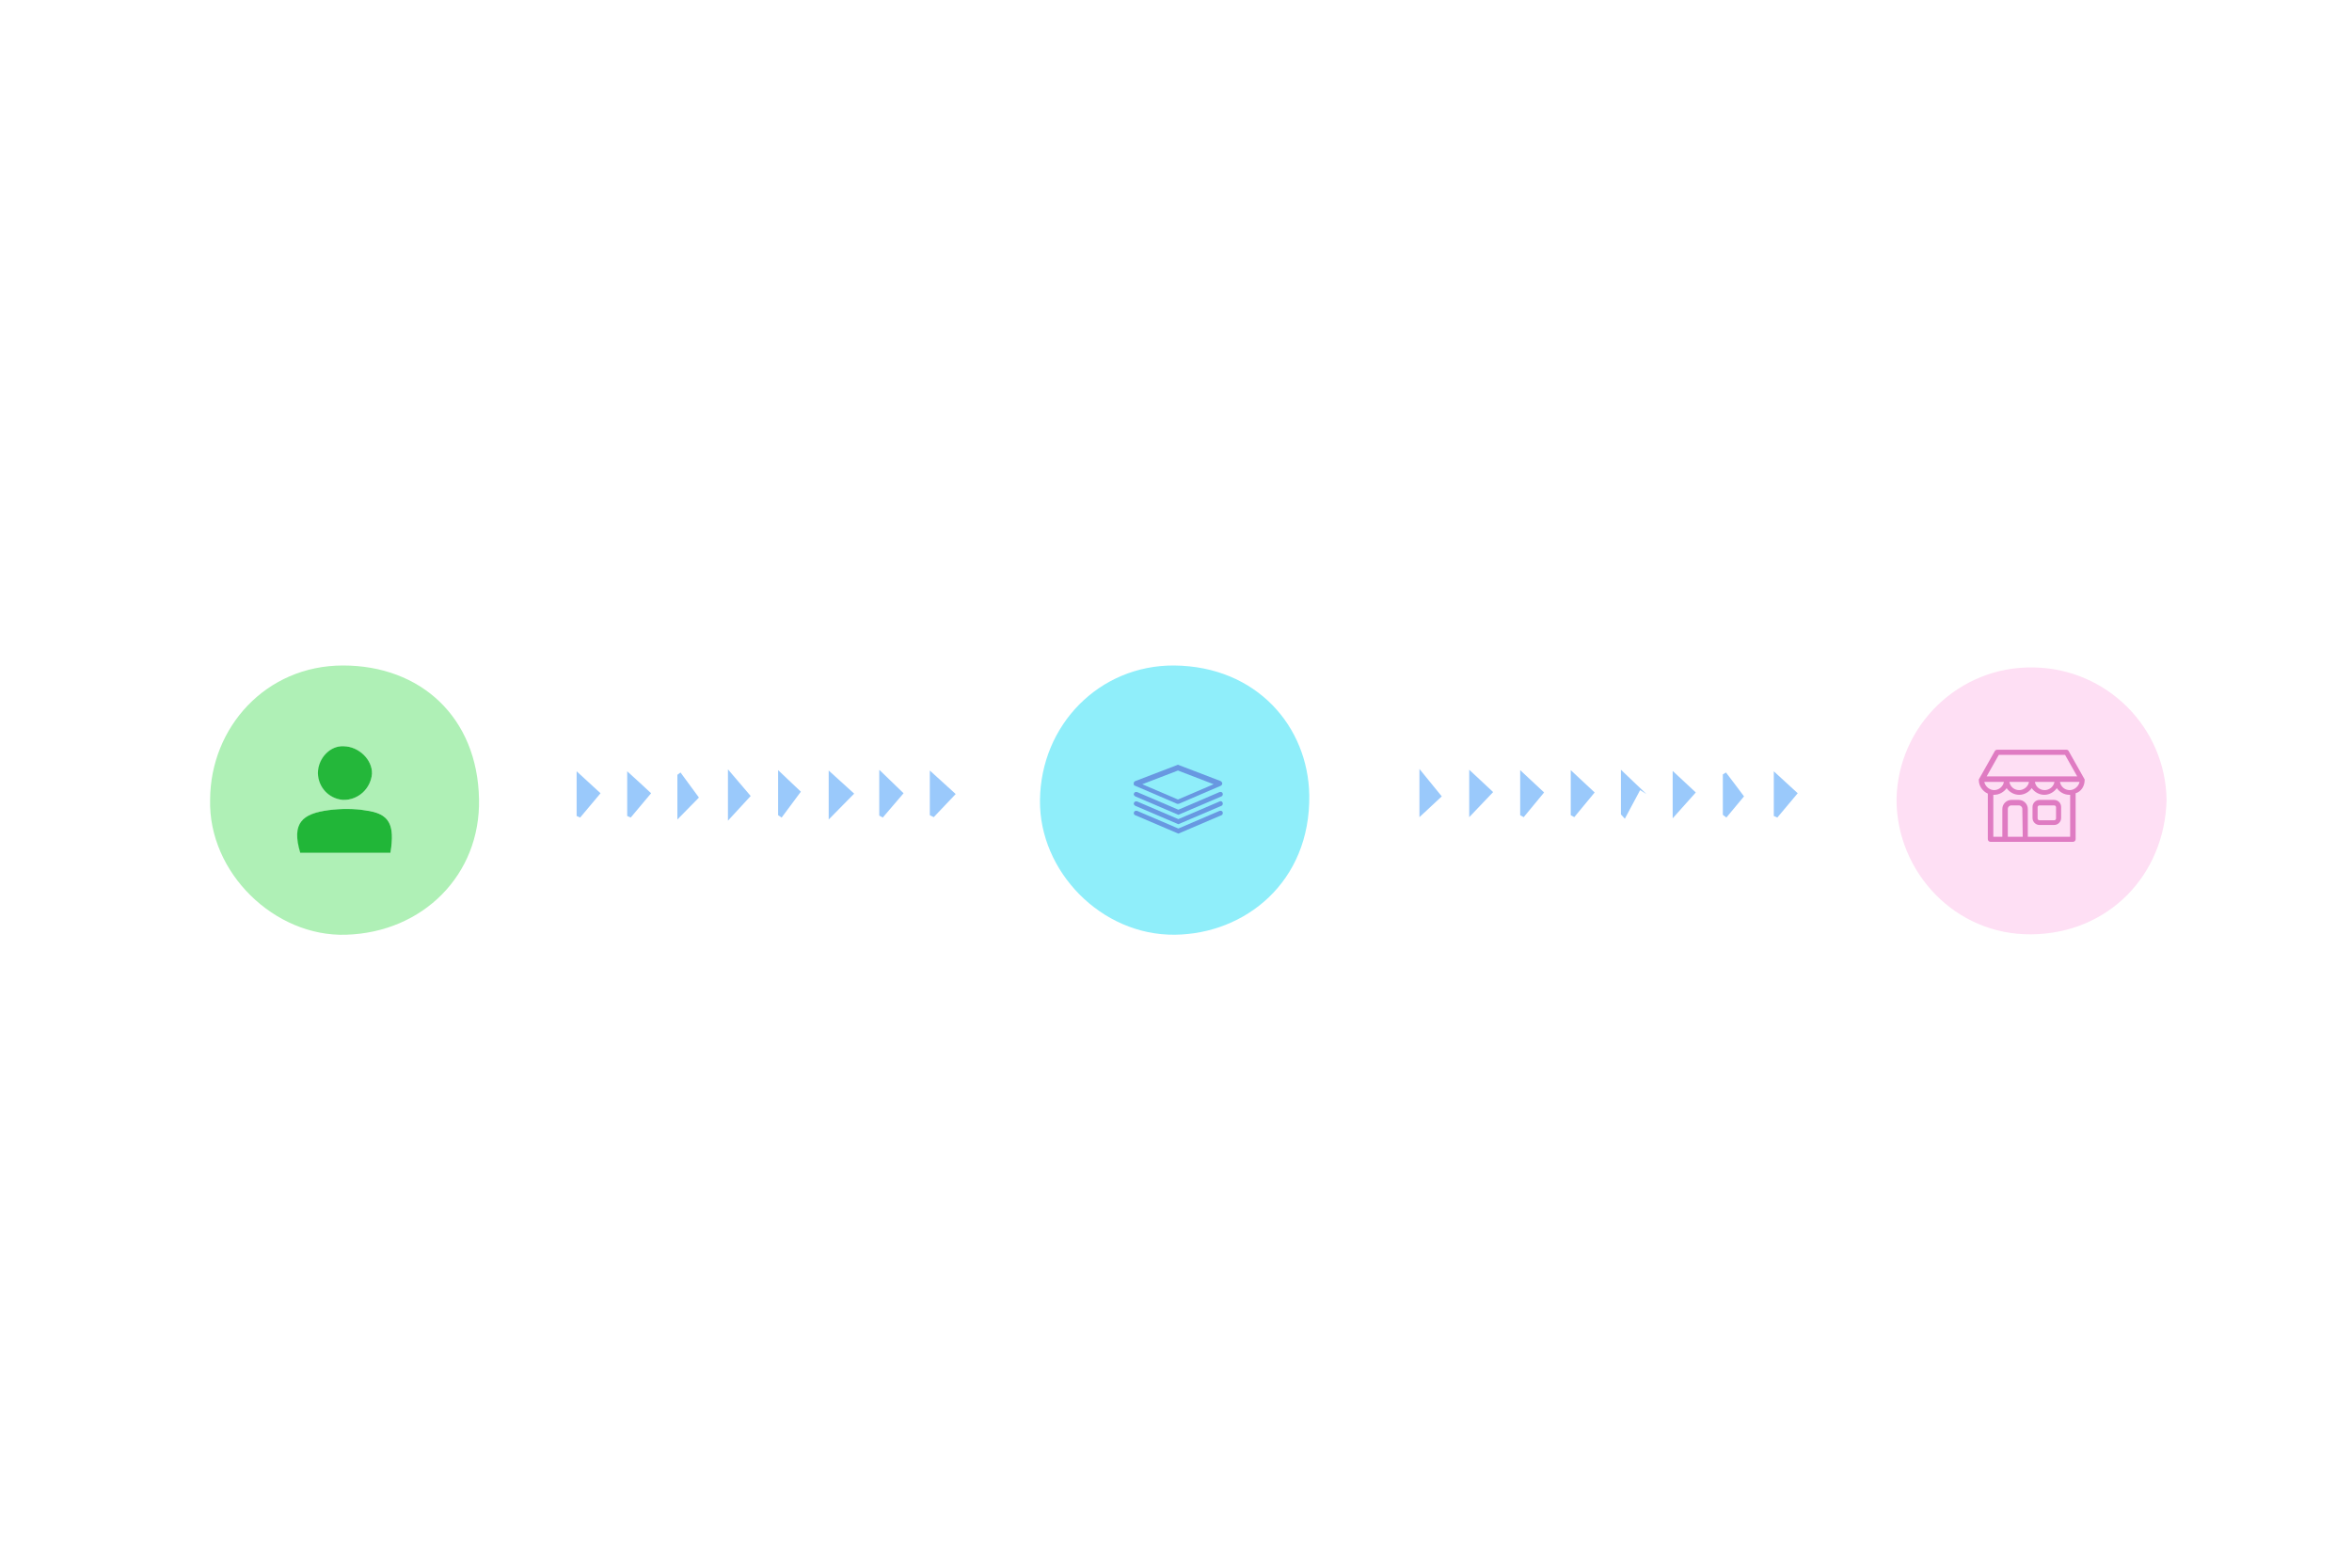 <?xml version="1.0" encoding="utf-8"?>
<!-- Generator: Adobe Illustrator 22.0.0, SVG Export Plug-In . SVG Version: 6.00 Build 0)  -->
<svg version="1.1" id="Layer_1" xmlns="http://www.w3.org/2000/svg" xmlns:xlink="http://www.w3.org/1999/xlink" x="0px" y="0px"
	 viewBox="0 0 600 400" style="enable-background:new 0 0 600 400;" xml:space="preserve">
<style type="text/css">
	.st0{fill:#AFF0B6;}
	.st1{fill:#8FEEFA;}
	.st2{fill:#FEDFF4;}
	.st3{fill:#9AC9FB;}
	.st4{fill:#21B638;}
	.st5{fill:#24B73A;}
	.st6{fill:#6898E1;}
	.st7{fill:#DF7BC2;}
</style>
<title>one-to-one</title>
<path class="st0" d="M53.6,204c0.1-18.4,14.2-34.2,33.9-34.2s34.3,13.1,34.7,34.1c0.4,19.3-14.3,34-33.9,34.6
	C70.1,239.1,53.1,222.7,53.6,204z M99.6,217.6c1.2-7.3-0.3-10-6.1-10.8c-3.2-0.4-6.4-0.5-9.5-0.1c-6.8,0.9-9.6,3.3-7.3,10.9H99.6z
	 M94.9,197.4c0.1-3.4-3.4-6.8-7.1-7c-3.5-0.2-6.6,3.1-6.6,6.9c0.1,3.6,2.8,6.5,6.4,6.8C91.4,204.1,94.6,201.2,94.9,197.4L94.9,197.4
	z"/>
<path class="st1" d="M299.7,238.5c-18.8,0.2-34.6-16.2-34.4-34.3c0.2-19.3,15.2-34.5,34.2-34.4c21.1,0.2,34.2,15.6,34.5,33.1
	C334.3,225.1,317.6,238.3,299.7,238.5z"/>
<g>
	<path class="st2" d="M552.7,204.1c-0.5,19.2-14.8,34.1-34.5,34.3c-19.4,0.2-34.3-15.8-34.4-34.3c0.3-19,16-34.2,35-33.8
		C537.4,170.6,552.4,185.5,552.7,204.1L552.7,204.1z"/>
</g>
<path class="st3" d="M153.2,202.4l-5.2,6.2l-0.9-0.4v-11.4L153.2,202.4z"/>
<path class="st3" d="M166.1,202.4l-5.2,6.2l-0.9-0.4v-11.4C162.3,198.9,164.2,200.6,166.1,202.4z"/>
<path class="st3" d="M173.6,197.1l4.7,6.4l-5.5,5.6v-11.4L173.6,197.1z"/>
<path class="st3" d="M185.7,196.3l5.8,6.8l-5.8,6.3V196.3z"/>
<path class="st3" d="M204.3,202l-4.9,6.6l-0.9-0.6v-11.5L204.3,202z"/>
<path class="st3" d="M211.4,209.1v-12.5l6.5,5.9L211.4,209.1z"/>
<path class="st3" d="M224.4,196.5l6.1,5.9l-5.3,6.2l-0.9-0.5V196.5z"/>
<path class="st3" d="M374.8,208.5v-12.1l6.1,5.7L374.8,208.5z"/>
<path class="st3" d="M393.9,202.2l-5.2,6.3l-0.9-0.5v-11.5L393.9,202.2z"/>
<path class="st3" d="M406.8,202.2l-5.2,6.3l-0.9-0.5v-11.5L406.8,202.2z"/>
<path class="st3" d="M413.5,207.8v-11.4l6.5,6.2l-1.6-1l-3.9,7.3L413.5,207.8z"/>
<path class="st3" d="M432.6,202.2l-5.9,6.6v-12.1L432.6,202.2z"/>
<path class="st3" d="M439.5,207.9v-10.3l0.8-0.5c1.6,2.1,3.2,4.2,4.6,6.1l-4.5,5.4L439.5,207.9z"/>
<path class="st3" d="M458.6,202.4l-5.2,6.2l-0.9-0.4v-11.4L458.6,202.4z"/>
<path class="st3" d="M237.2,208v-11.4l6.6,6l-5.6,5.9L237.2,208z"/>
<path class="st3" d="M362.1,196.2l5.7,7l-5.7,5.3V196.2z"/>
<path class="st4" d="M99.6,217.6h-23c-2.3-7.6,0.5-10,7.3-10.9c3.2-0.4,6.4-0.4,9.5,0.1C99.3,207.6,100.8,210.3,99.6,217.6z"/>
<path class="st5" d="M94.9,197.4c-0.3,3.8-3.5,6.8-7.4,6.7c-3.6-0.3-6.3-3.2-6.4-6.8c0-3.8,3.1-7.1,6.6-6.9
	C91.6,190.5,95,193.9,94.9,197.4z"/>
<path class="st1" d="M295,204.1l-4.7-2.1L295,204.1z"/>
<path class="st1" d="M309.2,201.9l-4.7,2.1L309.2,201.9z"/>
<g>
	<g>
		<g>
			<path class="st6" d="M289.6,200.5l10.7,4.6c0.1,0,0.2,0,0.2,0s0.2,0,0.2,0l10.7-4.6c0.2-0.1,0.4-0.3,0.4-0.6
				c0-0.2-0.2-0.5-0.4-0.6l-10.7-4.1c-0.1-0.1-0.3-0.1-0.4,0l-10.7,4.1c-0.2,0.1-0.4,0.3-0.4,0.6
				C289.2,200.2,289.3,200.5,289.6,200.5z M300.5,196.6l9.1,3.5l-9.1,3.9l-9.1-3.9L300.5,196.6z"/>
			<path class="st6" d="M289.6,203.2l11,4.7l11-4.7c0.3-0.1,0.4-0.5,0.3-0.8c-0.1-0.3-0.5-0.4-0.8-0.3l-10.5,4.5l-10.5-4.5
				c-0.3-0.1-0.7,0-0.8,0.3C289.1,202.7,289.3,203,289.6,203.2z"/>
			<path class="st6" d="M289.6,205.6l11,4.7l11-4.7c0.3-0.1,0.4-0.5,0.3-0.8c-0.1-0.3-0.5-0.5-0.8-0.3l-10.5,4.5l-10.5-4.5
				c-0.3-0.1-0.7,0-0.8,0.3C289.1,205.1,289.3,205.4,289.6,205.6z"/>
			<path class="st6" d="M289.6,208l11,4.7l11-4.7c0.3-0.1,0.4-0.5,0.3-0.8c-0.1-0.3-0.5-0.4-0.8-0.3l-10.5,4.5l-10.5-4.5
				c-0.3-0.1-0.7,0-0.8,0.3C289.1,207.5,289.3,207.9,289.6,208z"/>
		</g>
	</g>
</g>
<g>
	<g>
		<g>
			<path class="st7" d="M524,204.1h-3.7c-1,0-1.8,0.8-1.8,1.8v2.8c0,1,0.8,1.8,1.8,1.8h3.7c1,0,1.8-0.8,1.8-1.8v-2.8
				C525.8,204.9,525,204.1,524,204.1z M524.5,208.8c0,0.3-0.2,0.5-0.5,0.5h-3.7c-0.3,0-0.5-0.2-0.5-0.5v-2.8c0-0.3,0.2-0.5,0.5-0.5
				h3.7c0.3,0,0.5,0.2,0.5,0.5V208.8z"/>
			<path class="st7" d="M531.8,199c0-0.1,0-0.2-0.1-0.3l-4-7.1c-0.1-0.2-0.3-0.3-0.6-0.3h-17.6c-0.2,0-0.5,0.1-0.6,0.3l-4,7.1
				c-0.1,0.1-0.1,0.2-0.1,0.3c0,1.6,1,2.9,2.3,3.5v11.6c0,0.4,0.3,0.7,0.7,0.7h3.7c0,0,0,0,0,0h5.1c0,0,0,0,0,0h12.2
				c0.4,0,0.7-0.3,0.7-0.7v-11.6c0,0,0,0,0-0.1C530.9,202,531.8,200.6,531.8,199z M509.9,192.6h16.9l3.1,5.5h-23.1L509.9,192.6z
				 M524.1,199.5c-0.2,1.2-1.3,2.1-2.5,2.1c-1.3,0-2.3-0.9-2.5-2.1H524.1z M517.6,199.5c-0.2,1.2-1.3,2.1-2.5,2.1
				c-1.3,0-2.3-0.9-2.5-2.1H517.6z M506.2,199.5h5c-0.2,1.2-1.3,2.1-2.5,2.1C507.5,201.6,506.4,200.6,506.2,199.5z M516,213.5h-3.8
				v-7.1c0-0.5,0.4-0.9,0.9-0.9h1.9c0.5,0,0.9,0.4,0.9,0.9L516,213.5L516,213.5z M528.2,213.5h-10.9v-7.1c0-1.2-1-2.3-2.3-2.3h-1.9
				c-1.2,0-2.3,1-2.3,2.3v7.1h-2.3v-10.7c0.1,0,0.2,0,0.2,0c1.3,0,2.5-0.7,3.2-1.7c0.7,1,1.9,1.7,3.2,1.7c1.3,0,2.5-0.7,3.2-1.7
				c0.7,1,1.9,1.7,3.2,1.7c1.3,0,2.5-0.7,3.2-1.7c0.7,1,1.9,1.7,3.2,1.7c0.1,0,0.1,0,0.2,0V213.5L528.2,213.5z M528,201.6
				c-1.3,0-2.3-0.9-2.5-2.1h5C530.3,200.6,529.2,201.6,528,201.6z"/>
		</g>
	</g>
</g>
</svg>
